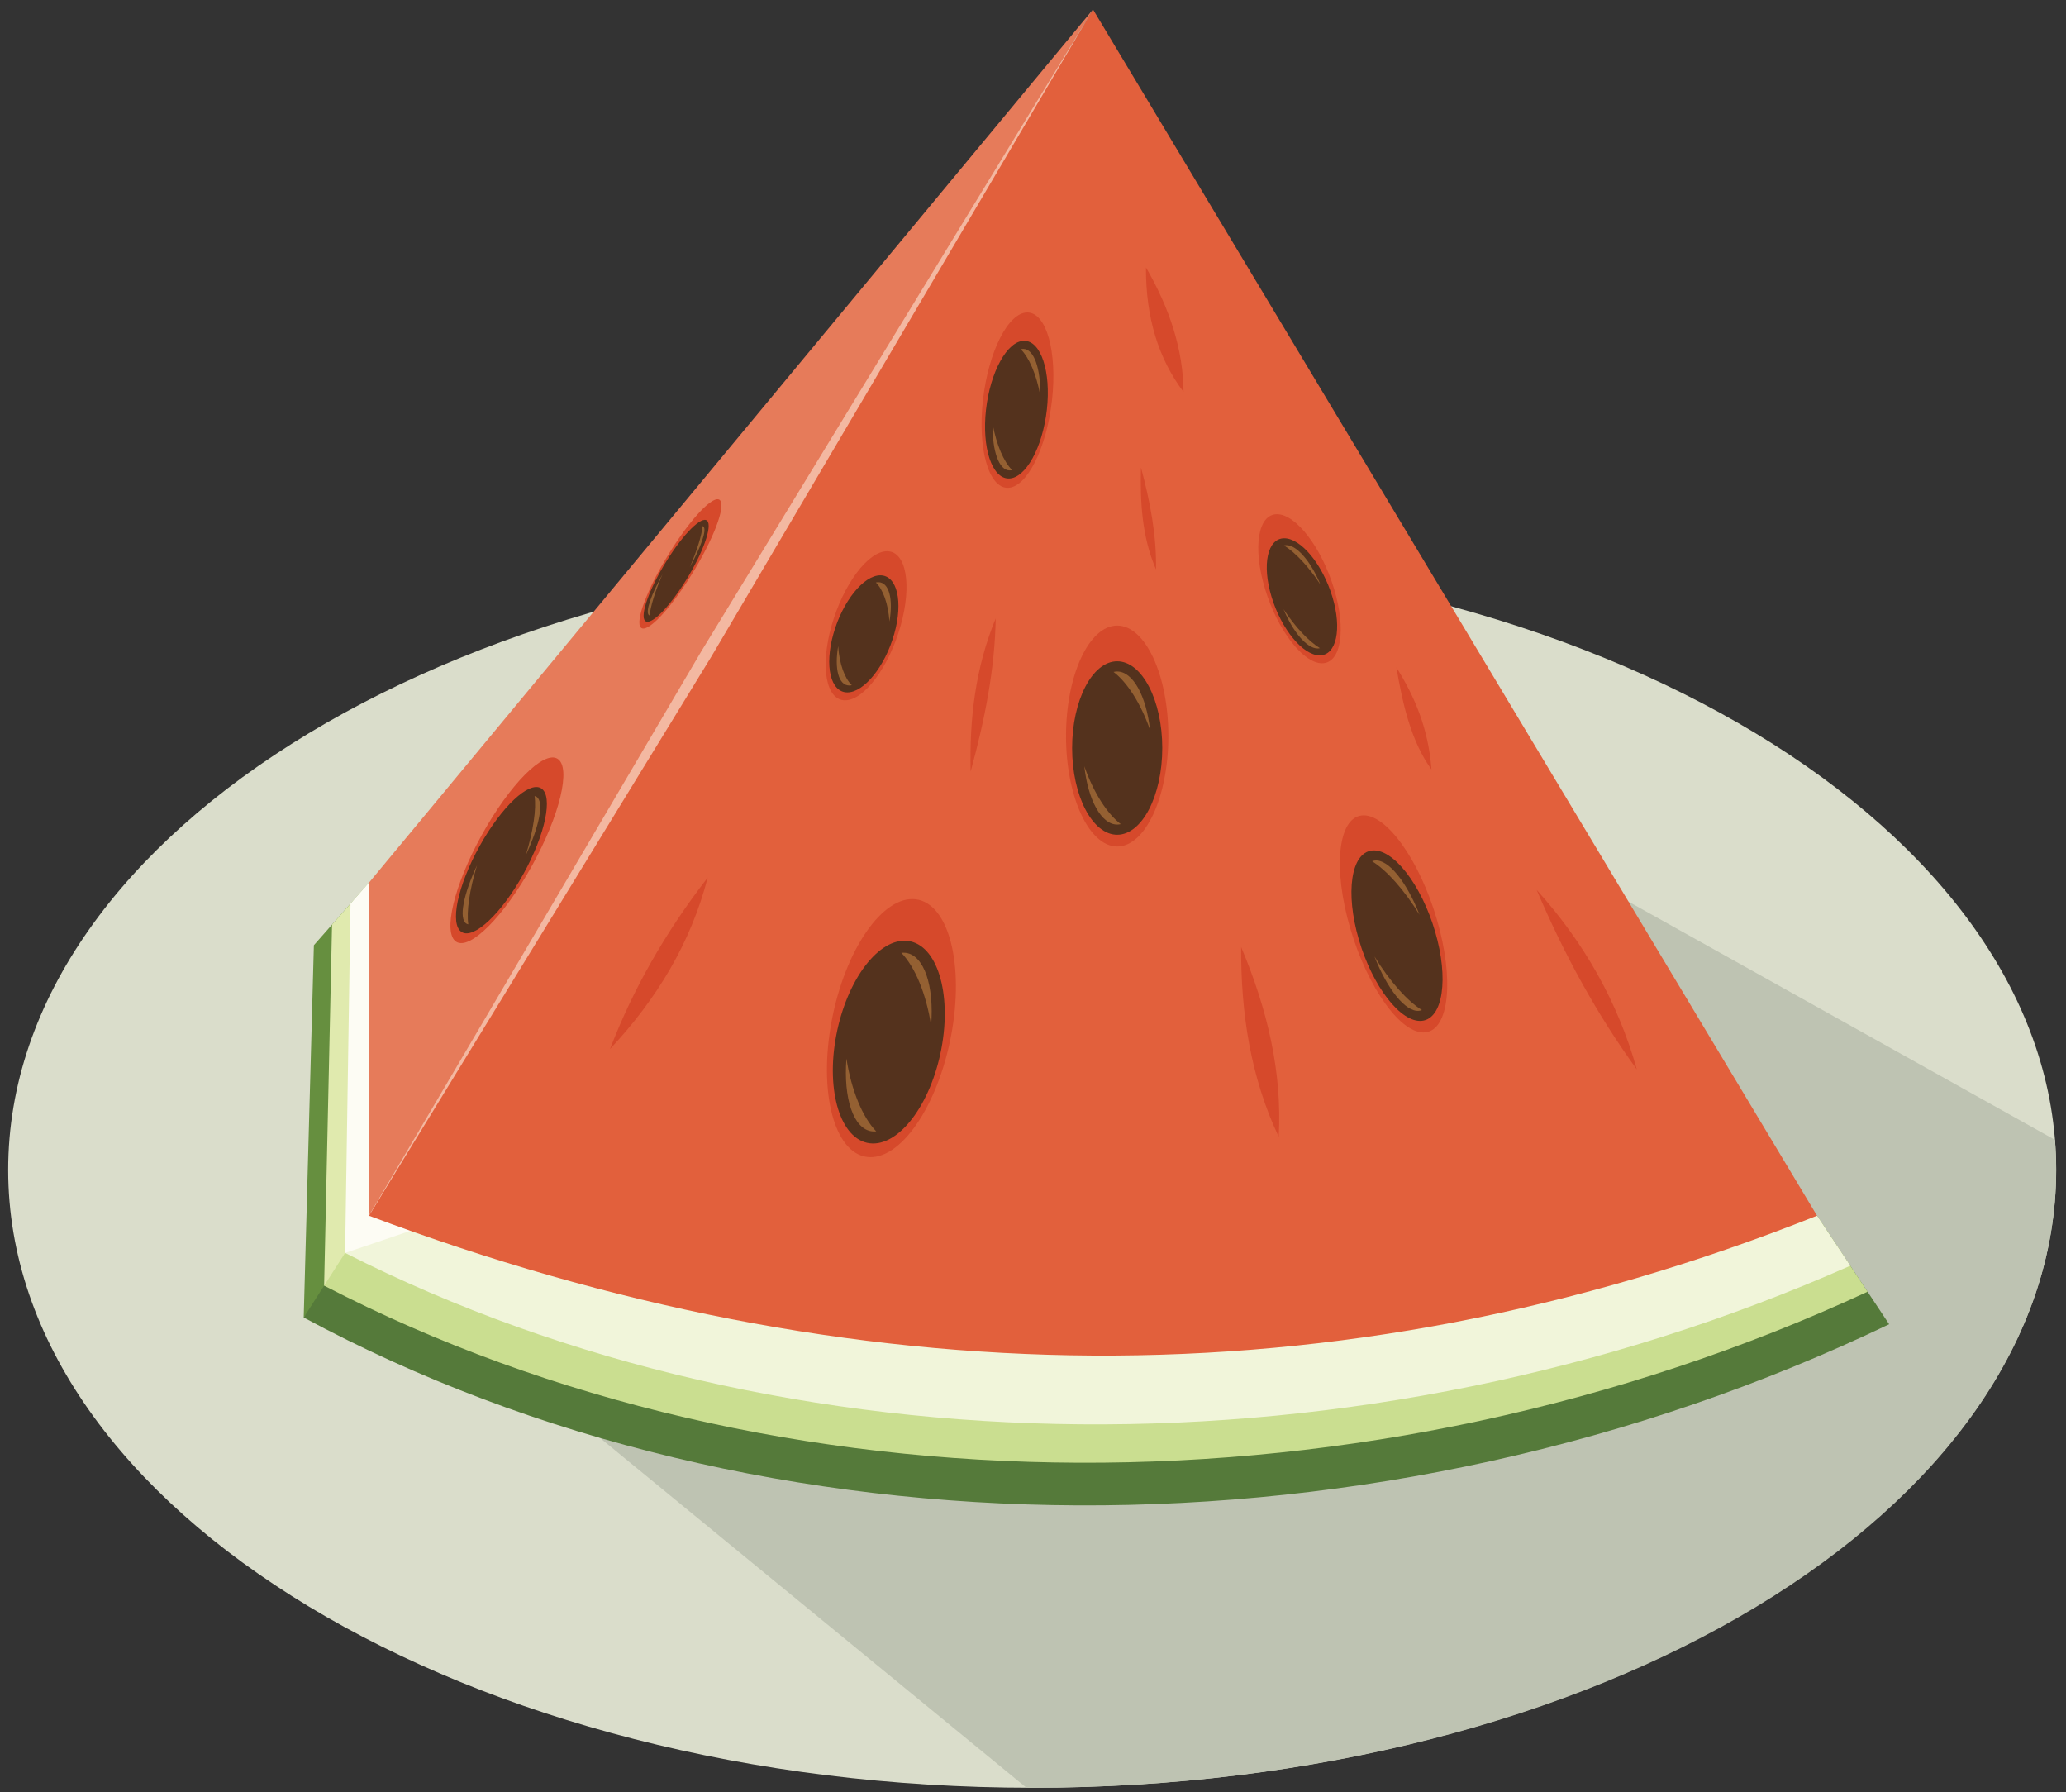 <?xml version="1.0" encoding="UTF-8"?>
<!DOCTYPE svg  PUBLIC '-//W3C//DTD SVG 1.1//EN'  'http://www.w3.org/Graphics/SVG/1.1/DTD/svg11.dtd'>
<svg version="1.1" viewBox="0 0 505 438" xmlns="http://www.w3.org/2000/svg">
<rect x="0" y="0" width="505" height="438" fill="#333333" stroke="none"/>
<path d="m252.3 436.9c137.86 0 250.3-67.831 250.3-151 0-83.166-112.44-151-250.3-151-137.86 0-250.3 67.831-250.3 151 0 83.167 112.44 151 250.3 151" fill="#DADDCB"/>
<path d="m502.29 278.54c0.194 2.44 0.3 4.895 0.3 7.365 0 83.393-112.06 151-250.3 151-0.466 0-0.929-8e-3 -1.394-0.011l-139.04-114.02 161.12-172.39 229.31 128.07" fill="#BEC3B2"/>
<path d="m74.236 321.98 2.486-90.986 13.464-15.28 9.494 77.516-25.444 28.75" fill="#668F3F"/>
<path d="m90.186 297.1-15.95 24.88c112.43 60.598 263.06 61.276 387.54 1.645-5.875-8.841-11.749-17.682-17.623-26.525h-353.96" fill="#557A3A"/>
<path d="m79.227 314.2 1.937-88.242 9.022-10.239 29.083 74.911-40.042 23.57" fill="#E0EAAE"/>
<path d="m90.186 297.1-10.959 17.095c110.27 57.138 255.68 57.754 377.27 1.489l-12.346-18.584h-353.96" fill="#CADE90"/>
<path d="m90.186 297.1-5.833 9.098c107.93 54.743 248.7 55.898 367.92 3.127l-8.122-12.225h-353.96" fill="#F1F5DA"/>
<path d="m84.353 306.2 1.321-85.364 4.512-5.12 36.735 76.068-42.568 14.416" fill="#FDFCF4"/>
<path d="m90.186 297.1 176.98-294.79 176.98 294.79c-117.99 46.922-235.98 44.221-353.96 0" fill="#E2603C"/>
<path d="m90.186 297.1v-81.386l176.98-213.4-176.98 294.79" fill="#E67B5A"/>
<path d="m90.186 297.1 81.272-137.99 95.709-156.8-93.262 158.11-83.719 136.68" fill="#F3B8A1"/>
<path d="m273.08 206.87c6.89 0 12.509-12.127 12.509-26.994 0-14.868-5.619-26.994-12.509-26.994-6.889 0-12.51 12.126-12.51 26.994 0 14.867 5.621 26.994 12.51 26.994" fill="#D6492B"/>
<path d="m273.08 204c6.069 0 11.019-9.521 11.019-21.196s-4.95-21.197-11.019-21.197-11.019 9.522-11.019 21.197 4.95 21.196 11.019 21.196" fill="#54321D"/>
<path d="m273.96 201.4c-0.291 0.071-0.588 0.108-0.887 0.108-3.884 0-7.141-6.067-8.027-14.24 2.256 6.441 5.601 11.626 8.914 14.132zm-0.887-37.299c3.883 0 7.141 6.065 8.027 14.238-2.254-6.441-5.602-11.624-8.914-14.129 0.292-0.072 0.587-0.109 0.887-0.109" fill="#946032"/>
<path d="m216.83 134.71c4.662 0 6.146 8.156 3.313 18.215-2.833 10.062-8.909 18.219-13.571 18.219s-6.146-8.157-3.314-18.219c2.832-10.059 8.909-18.215 13.572-18.215" fill="#D6492B"/>
<path d="m215.18 140.6c4.105 0 5.633 6.404 3.408 14.305-2.224 7.9-7.357 14.305-11.463 14.305-4.107 0-5.634-6.405-3.41-14.305 2.225-7.901 7.356-14.305 11.465-14.305" fill="#54321D"/>
<path d="m208.21 167.45c-0.21 0.049-0.417 0.073-0.618 0.073-2.621 0-3.667-4.093-2.712-9.609 0.299 4.346 1.571 7.845 3.33 9.536zm6.489-25.169c2.621 0 3.667 4.091 2.712 9.606-0.298-4.345-1.571-7.843-3.329-9.535 0.209-0.047 0.415-0.071 0.617-0.071" fill="#946032"/>
<path d="m251.11 76.358c4.663 0 7.366 9.594 6.038 21.428-1.328 11.835-6.184 21.427-10.846 21.427s-7.366-9.592-6.038-21.427c1.327-11.834 6.183-21.428 10.846-21.428" fill="#D6492B"/>
<path d="m250.34 83.286c4.106 0 6.591 7.533 5.549 16.825-1.043 9.293-5.218 16.827-9.324 16.827-4.108 0-6.592-7.534-5.55-16.827 1.044-9.292 5.218-16.825 9.325-16.825" fill="#54321D"/>
<path d="m247.39 114.87c-0.202 0.055-0.405 0.084-0.607 0.084-2.622 0-4.279-4.814-4.148-11.303 0.948 5.113 2.743 9.229 4.755 11.219zm2.725-29.609c2.621 0 4.28 4.814 4.15 11.302-0.951-5.113-2.745-9.226-4.757-11.216 0.202-0.056 0.405-0.086 0.607-0.086" fill="#946032"/>
<path d="m312.14 125.66c4.663 0 10.907 8.156 13.947 18.218 3.041 10.06 1.726 18.215-2.937 18.215s-10.908-8.155-13.947-18.215c-3.041-10.062-1.725-18.218 2.937-18.218" fill="#D6492B"/>
<path d="m313.92 131.55c4.107 0 9.372 6.404 11.76 14.304 2.387 7.9 0.993 14.305-3.113 14.305-4.108 0-9.373-6.405-11.759-14.305-2.388-7.9-0.994-14.304 3.112-14.304" fill="#54321D"/>
<path d="m322.63 158.4c-0.182 0.047-0.374 0.073-0.577 0.073-2.62 0-6.056-4.093-8.32-9.609 2.835 4.346 6.151 7.845 8.897 9.536zm-8.205-25.17c2.621 0 6.056 4.093 8.32 9.608-2.835-4.346-6.149-7.844-8.896-9.536 0.182-0.048 0.375-0.072 0.576-0.072" fill="#946032"/>
<path d="m332.88 199.28c5.849-0.603 14.059 10.775 18.341 25.413 4.282 14.639 3.013 26.994-2.834 27.597-5.848 0.603-14.06-10.776-18.341-25.413-4.282-14.639-3.014-26.995 2.834-27.597" fill="#D6492B"/>
<path d="m335.39 207.85c5.15-0.531 12.05 8.357 15.413 19.851 3.362 11.494 1.913 21.243-3.238 21.774s-12.052-8.357-15.414-19.85c-3.362-11.496-1.913-21.243 3.239-21.775" fill="#54321D"/>
<path d="m347.57 246.84c-0.226 0.094-0.466 0.157-0.719 0.183-3.287 0.339-7.787-5.333-10.884-13.281 3.759 6.127 8.079 10.926 11.603 13.098zm-11.463-36.546c3.288-0.338 7.787 5.331 10.882 13.279-3.757-6.127-8.078-10.923-11.601-13.096 0.226-0.095 0.466-0.157 0.719-0.183" fill="#946032"/>
<path d="m223.85 219.77c8.058 1.01 11.924 15.927 8.635 33.317-3.289 17.387-12.488 30.665-20.546 29.653-8.059-1.012-11.924-15.929-8.636-33.317 3.29-17.389 12.488-30.665 20.547-29.653" fill="#D6492B"/>
<path d="m221.93 229.95c7.098 0.891 10.759 12.683 8.176 26.336-2.582 13.655-10.431 24.001-17.528 23.11-7.098-0.891-10.76-12.683-8.177-26.338 2.583-13.653 10.431-24 17.529-23.108" fill="#54321D"/>
<path d="m214.18 276.49c-0.355 0.039-0.707 0.039-1.057-6e-3 -4.53-0.568-6.992-8.12-6.221-17.783 1.21 7.842 3.969 14.38 7.278 17.789zm7.196-43.635c4.53 0.568 6.991 8.12 6.22 17.78-1.208-7.84-3.968-14.376-7.278-17.785 0.354-0.038 0.709-0.038 1.058 5e-3" fill="#946032"/>
<path d="m278.89 114.23c-0.21 8.442 0.202 16.827 3.673 24.935 0.173-8.121-1.397-16.48-3.673-24.935zm71.011 73.814c-4.86-6.682-6.985-15.59-8.571-24.938 4.416 7.043 7.83 14.9 8.571 24.938zm50.198 73.313c-9.631-13.263-17.713-27.966-24.488-43.889 11.576 12.831 19.851 27.4 24.488 43.889zm-87.539 16.458c-6.864-14.55-9.259-30.17-9.183-46.382 6.461 15.307 10.066 30.742 9.183 46.382zm-163.45-21.445c11.473-12.246 19.749-25.992 23.874-41.895-10.435 13.461-18.335 27.437-23.874 41.895zm88.152-67.828c3.455-12.613 5.931-25.125 6.122-37.405-4.992 12.099-6.438 24.641-6.122 37.405zm42.85-123.19c-0.058 12.343 3.119 22.401 9.183 30.422-0.083-10.315-3.387-20.441-9.183-30.422" fill="#D6492B"/>
<path d="m136.29 185.44c3.37 2.112 0.557 13.834-6.282 26.181s-15.114 20.644-18.483 18.533c-3.37-2.112-0.555-13.834 6.283-26.182 6.839-12.347 15.114-20.644 18.482-18.532" fill="#D6492B"/>
<path d="m132.29 192.66c2.966 1.861 1.019 11.228-4.352 20.924-5.371 9.695-12.129 16.047-15.096 14.186-2.968-1.86-1.021-11.228 4.35-20.923 5.37-9.696 12.129-16.047 15.098-14.187" fill="#54321D"/>
<path d="m114.47 225.89c-0.174-0.03-0.335-0.091-0.482-0.182-1.894-1.188-0.699-7.207 2.619-14.246-1.856 6.022-2.602 11.339-2.137 14.428zm16.678-31.162c1.894 1.188 0.7 7.206-2.617 14.245 1.854-6.024 2.6-11.339 2.135-14.428 0.175 0.031 0.335 0.092 0.482 0.183" fill="#946032"/>
<path d="m175.98 122.23c1.493 1.472-1.622 9.638-6.957 18.238-5.336 8.601-10.874 14.381-12.367 12.911-1.493-1.472 1.621-9.637 6.958-18.239 5.336-8.601 10.871-14.381 12.366-12.91" fill="#D6492B"/>
<path d="m172.86 127.27c1.315 1.296-1.015 7.821-5.205 14.574-4.19 6.755-8.653 11.181-9.969 9.884-1.317-1.296 1.015-7.822 5.205-14.576 4.19-6.755 8.653-11.179 9.969-9.882" fill="#54321D"/>
<path d="m158.8 150.41c-0.088-0.021-0.165-0.064-0.229-0.126-0.841-0.828 0.626-5.022 3.361-9.925-1.818 4.195-2.95 7.9-3.132 10.051zm13.159-21.708c0.84 0.827-0.628 5.019-3.36 9.924 1.817-4.196 2.949-7.9 3.13-10.051 0.088 0.021 0.165 0.063 0.23 0.127" fill="#946032"/>
</svg>
